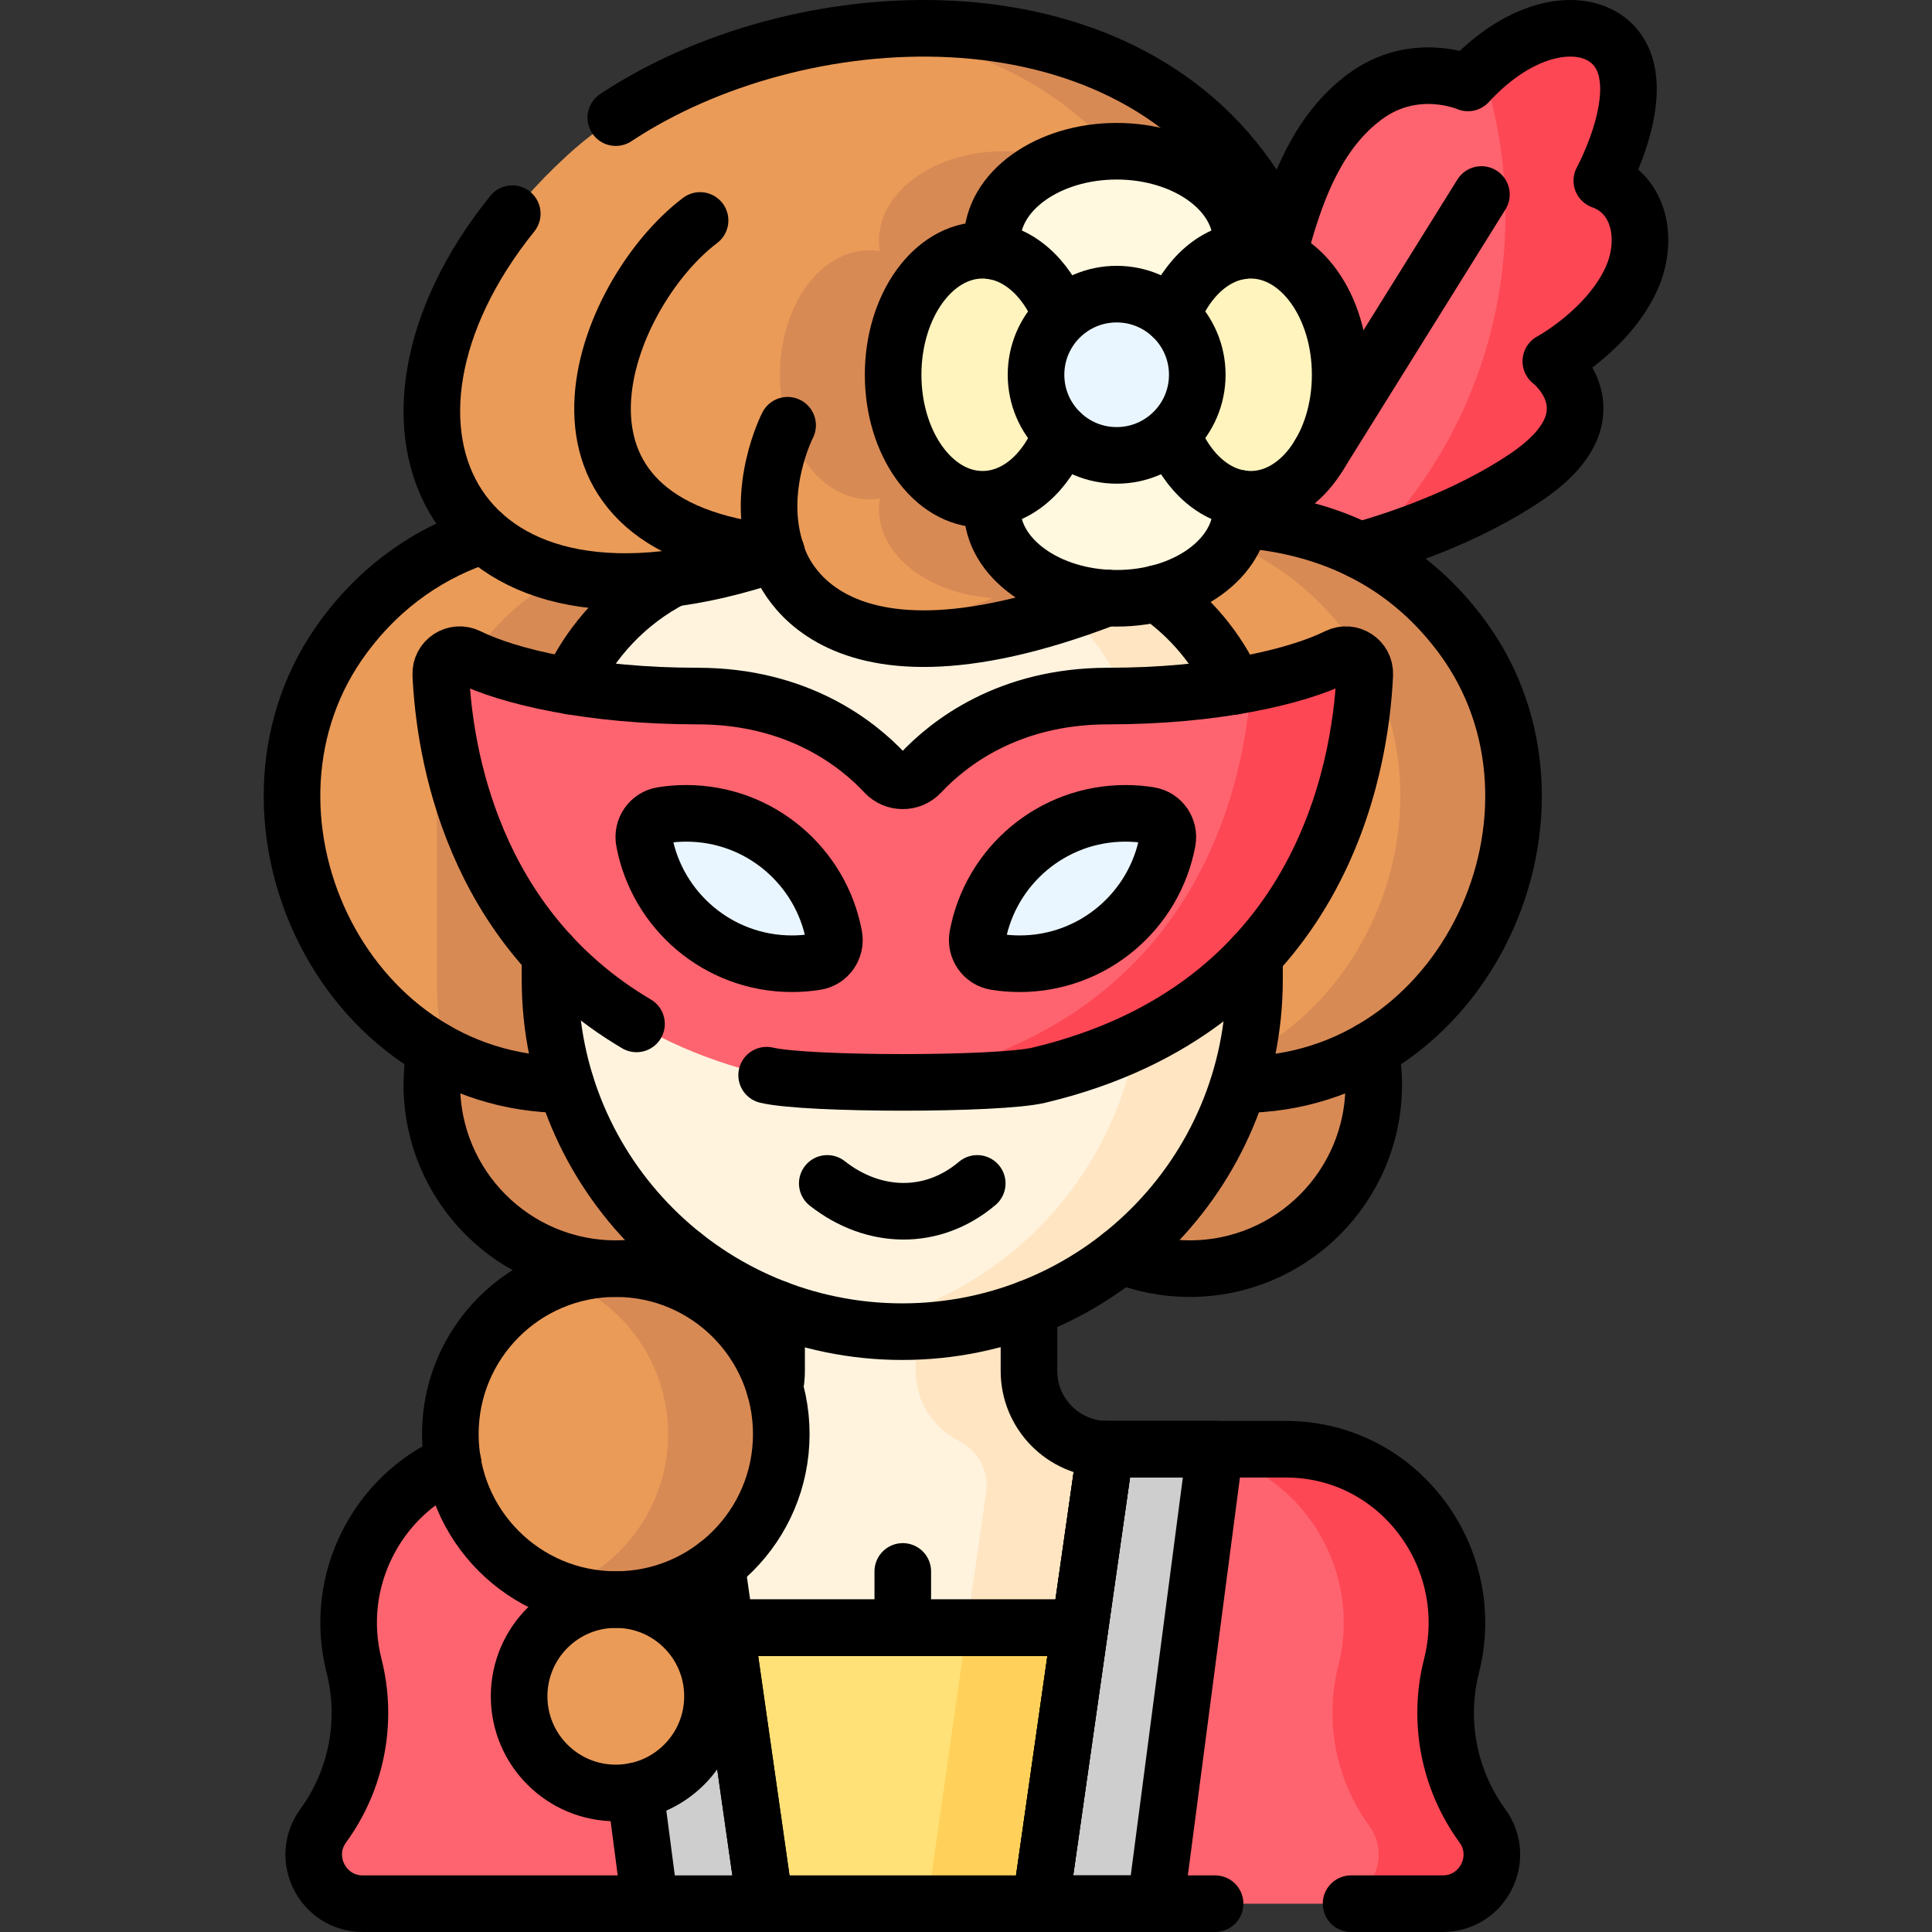 <svg height="512" width="512" xml:space="preserve" style="enable-background:new 0 0 512 512;" viewBox="0 0 512 512" y="0px" x="0px" id="Capa_1" version="1.1" xmlns:xlink="http://www.w3.org/1999/xlink" xmlns="http://www.w3.org/2000/svg">
<rect x="0" y="0" width="512" height="512" fill="#333333" stroke="none"/>
<g>
	<g>
		<path d="M355.162,147.208c0,0,27.998-6.234,49.61-21.009c24.232-16.566,6.212-30.456,6.212-30.456
			s15.204-8.202,21.399-21.957c4.505-10.003,2.345-22.243-7.884-25.908c0,0,14.266-26.091,2.252-36.722
			C419,4.297,403.1,6.649,389.022,21.974c0,0-14.078-6.19-27.337,3.665c-15.245,11.331-20.342,31.424-24.787,49.456l-40.973,30.221
			l35.533,48.428L355.162,147.208z" style="fill:#FE646F;"></path>
		<path d="M432.386,73.79c-6.2,13.75-21.4,21.95-21.4,21.95s18.02,13.89-6.21,30.46
			c-14.98,10.23-33.01,16.37-42.68,19.17c22.76-22.54,36.86-53.81,36.86-88.37c0-13.54-2.16-26.58-6.17-38.78
			c13.05-11.91,26.89-13.31,33.97-7.06c12.01,10.63-2.26,36.72-2.26,36.72C434.726,51.54,436.886,63.78,432.386,73.79z" style="fill:#FD4755;"></path>
		<circle r="48.753" cy="287.45" cx="163.194" style="fill:#D88A55;"></circle>
		<circle r="48.753" cy="287.45" cx="315.298" style="fill:#D88A55;"></circle>
		<path d="M292.966,384.05l-6.76,47.32h-93.92l-6.76-47.32c11.24-0.25,20.28-9.44,20.28-20.74v-19.78h66.88
			v19.78C272.686,374.61,281.726,383.8,292.966,384.05z" style="fill:#FFF3DE;"></path>
		<path d="M292.966,384.05l-6.76,47.32h-30l5.135-35.944c0.807-5.651-2.224-11.03-7.311-13.621
			c-6.732-3.429-11.344-10.424-11.344-18.496v-19.78h30v19.78C272.686,374.61,281.726,383.8,292.966,384.05z" style="fill:#FFE5C2;"></path>
		<path d="M205.806,146.59l-46.25,140.25c-15.62,1.96-29.7-0.93-41.61-7.14
			c-38.32-19.94-54.19-74.13-26.81-111.06C130.836,115.09,205.806,146.59,205.806,146.59z" style="fill:#EA9B58;"></path>
		<path d="M205.806,146.59l-46.25,140.25c-15.62,1.96-29.7-0.93-41.61-7.14c-1.44-6.49-2.19-13.23-2.19-20.14
			v-52.93c0-7.63,1.42-14.92,4.02-21.63v-0.01c8.69-22.47,30.5-38.4,56.03-38.4H205.806z" style="fill:#D88A55;"></path>
		<path d="M272.69,146.589c0,0,74.97-31.495,114.669,22.055c35.885,48.404-2.534,126.459-68.419,118.201
			L272.69,146.589z" style="fill:#EA9B58;"></path>
		<path d="M318.936,286.84l-0.72-2.17c46.99-13.75,69.3-75.35,39.14-116.03
			c-14.4-19.42-33.43-27.65-51.85-30.26c25.13-3.15,59.22-0.26,81.85,30.26C423.246,217.05,384.826,295.1,318.936,286.84z" style="fill:#D88A55;"></path>
		<path d="M332.454,206.634v52.922c0,51.561-41.797,93.349-93.349,93.349s-93.349-41.787-93.349-93.349
			v-52.922c0-7.633,1.421-14.926,4.022-21.639v-0.01c8.684-22.469,30.493-38.396,56.023-38.396h66.608
			c25.4,0,47.12,15.767,55.893,38.056C330.983,191.458,332.454,198.871,332.454,206.634z" style="fill:#FFF3DE;"></path>
		<path d="M332.456,206.63v52.93c0,51.56-41.8,93.34-93.35,93.34c-5.11,0-10.12-0.41-15-1.2
			c44.42-7.17,78.35-45.69,78.35-92.14v-52.93c0-7.76-1.47-15.17-4.15-21.99c-8.78-22.28-30.5-38.05-55.9-38.05h30
			c25.4,0,47.12,15.77,55.9,38.05C330.986,191.46,332.456,198.87,332.456,206.63z" style="fill:#FFE5C2;"></path>
		<path d="M361.679,178.754c0.177-3.822-3.809-6.427-7.239-4.732c-10.83,5.353-32.495,10.442-60.812,10.442
			c-26.533,0-42.413,12.648-49.659,20.41c-2.551,2.732-6.896,2.732-9.447,0c-7.246-7.762-23.126-20.41-49.659-20.41
			c-28.317,0-49.982-5.089-60.812-10.442c-3.43-1.695-7.416,0.909-7.239,4.732c1.158,25.014,11.604,88.359,86.355,106.182
			c10.676,2.546,61.482,2.546,72.157,0C350.076,267.112,360.521,203.768,361.679,178.754z" style="fill:#FE646F;"></path>
		<path d="M361.676,178.75c-1.15,25.02-11.6,88.36-86.35,106.19c-7.12,1.69-32.07,2.26-51.08,1.69
			c9.5-0.28,17.52-0.84,21.08-1.69c72.55-17.3,84.53-77.48,86.22-103.88c9.86-1.92,17.65-4.44,22.89-7.04
			C357.866,172.33,361.856,174.93,361.676,178.75z" style="fill:#FD4755;"></path>
		<path d="M304.63,216.053c3.23,0.52,5.359,3.633,4.759,6.85c-3.45,18.493-19.676,32.496-39.172,32.496
			c-2.171,0-4.302-0.174-6.379-0.508c-3.23-0.52-5.359-3.633-4.759-6.85c3.449-18.497,19.675-32.496,39.172-32.496
			C300.421,215.545,302.552,215.719,304.63,216.053z" style="fill:#EAF6FF;"></path>
		<path d="M175.473,216.053c-3.23,0.52-5.359,3.633-4.759,6.85c3.45,18.493,19.676,32.496,39.172,32.496
			c2.171,0,4.302-0.174,6.379-0.508c3.23-0.52,5.359-3.633,4.759-6.85c-3.449-18.497-19.675-32.496-39.172-32.496
			C179.682,215.545,177.551,215.719,175.473,216.053z" style="fill:#EAF6FF;"></path>
		<path d="M302.537,154.686c24.056-10.285,59.148-60.24,29.917-105.008
			C292.726-11.167,194.167,0.896,150.26,41.231c-65.284,59.972-38.143,137.511,55.542,105.358
			C205.801,146.589,216.055,191.66,302.537,154.686z" style="fill:#EA9B58;"></path>
		<path d="M302.536,154.69c-34.74,14.85-57.17,16.46-71.59,13.08c11.4-1.97,25.11-6.04,41.59-13.08
			c24.06-10.29,59.15-60.24,29.92-105.01c-16.7-25.57-43.78-38.27-72.84-41.4c39.42-4.01,80.46,7.13,102.84,41.4
			C361.686,94.45,326.596,144.4,302.536,154.69z" style="fill:#D88A55;"></path>
		<path d="M301.457,66.315c-0.935,0-1.855,0.084-2.762,0.23c0.147-0.907,0.23-1.827,0.23-2.762
			c0-13.092-14.775-23.705-33.001-23.705c-18.226,0-33.001,10.613-33.001,23.705c0,0.935,0.084,1.855,0.23,2.762
			c-0.907-0.146-1.827-0.23-2.762-0.23c-13.092,0-23.704,14.775-23.704,33.001c0,18.226,10.613,33,23.704,33
			c0.935,0,1.855-0.083,2.762-0.23c-0.147,0.907-0.23,1.827-0.23,2.762c0,13.092,14.775,23.704,33.001,23.704
			c18.226,0,33.001-10.613,33.001-23.704c0-0.935-0.084-1.855-0.23-2.762c0.907,0.147,1.827,0.23,2.762,0.23
			c13.092,0,23.704-14.775,23.704-33C325.162,81.09,314.549,66.315,301.457,66.315z" style="fill:#D88A55;"></path>
		<path d="M382.338,504.5H275.766l17.2-120.45c0.16,0.01,0.32,0.01,0.48,0.01h47.13
			c0.626,0,1.25,0.011,1.871,0.033c29.027,1.034,49.364,29.214,42.22,57.367v0c-3.716,14.643-0.719,30.179,8.176,42.389l0,0
			C399.101,492.44,392.965,504.5,382.338,504.5z" style="fill:#FE646F;"></path>
		<path d="M395.356,491.45c0,6.74-5.33,13.05-13.02,13.05h-30c7.69,0,13.02-6.31,13.02-13.05
			c0-2.58-0.78-5.22-2.51-7.6c-6.39-8.77-9.74-19.26-9.74-29.91c0-4.17,0.52-8.36,1.56-12.48c7.15-28.15-13.19-56.33-42.22-57.37
			c-0.62-0.02-1.24-0.03-1.87-0.03h30c0.63,0,1.25,0.01,1.87,0.03c29.03,1.04,49.37,29.22,42.22,57.37
			c-1.04,4.12-1.56,8.31-1.56,12.48c0,10.65,3.35,21.14,9.74,29.91C394.576,486.23,395.356,488.87,395.356,491.45z" style="fill:#FD4755;"></path>
		<polygon points="275.766,504.5 292.966,384.05 322.011,384.05 306.244,504.5" style="fill:#CECECE;"></polygon>
		<path d="M96.153,504.5h106.572l-17.2-120.45c-0.16,0.01-0.32,0.01-0.48,0.01h-47.13
			c-0.626,0-1.25,0.011-1.871,0.033c-29.027,1.034-49.364,29.214-42.22,57.367l0,0c3.716,14.643,0.719,30.179-8.176,42.389l0,0
			C79.391,492.44,85.526,504.5,96.153,504.5z" style="fill:#FE646F;"></path>
		<polygon points="202.726,504.5 185.526,384.05 156.481,384.05 172.248,504.5" style="fill:#CECECE;"></polygon>
		<polygon points="286.206,431.37 275.766,504.5 202.726,504.5 192.286,431.37" style="fill:#FFE177;"></polygon>
		<polygon points="286.206,431.37 275.766,504.5 245.766,504.5 256.206,431.37" style="fill:#FFD15B;"></polygon>
		<g>
			<ellipse ry="23.704" rx="33.001" cy="134.848" cx="295.925" style="fill:#FFF9DF;"></ellipse>
			<ellipse ry="23.704" rx="33.001" cy="63.783" cx="295.925" style="fill:#FFF9DF;"></ellipse>
			<ellipse ry="33.001" rx="23.704" cy="99.315" cx="260.392" style="fill:#FFF3BE;"></ellipse>
			<ellipse ry="33.001" rx="23.704" cy="99.315" cx="331.457" style="fill:#FFF3BE;"></ellipse>
			<circle r="21.366" cy="99.315" cx="295.925" style="fill:#EAF6FF;"></circle>
		</g>
		<circle r="43.852" cy="380.055" cx="163.194" style="fill:#EA9B58;"></circle>
		<path d="M207.046,380.06c0,24.21-19.63,43.85-43.85,43.85c-5.27,0-10.32-0.93-15-2.63
			c16.83-6.13,28.85-22.28,28.85-41.22c0-18.95-12.02-35.1-28.85-41.23c4.68-1.7,9.73-2.63,15-2.63
			C187.416,336.2,207.046,355.84,207.046,380.06z" style="fill:#D88A55;"></path>
		<circle r="25.623" cy="449.53" cx="163.194" style="fill:#EA9B58;"></circle>
	</g>
	<g>
		<path d="M151.108,181.819c5.585-12.296,15.193-22.373,27.144-28.553" style="fill:none;stroke:#000000;stroke-width:15;stroke-linecap:round;stroke-linejoin:round;stroke-miterlimit:10;"></path>
		<path d="M332.454,253.178v6.378c0,51.561-41.797,93.349-93.349,93.349s-93.349-41.787-93.349-93.349v-6.685" style="fill:none;stroke:#000000;stroke-width:15;stroke-linecap:round;stroke-linejoin:round;stroke-miterlimit:10;"></path>
		<path d="M306.591,157.259c8.884,6.161,16.025,14.658,20.534,24.604" style="fill:none;stroke:#000000;stroke-width:15;stroke-linecap:round;stroke-linejoin:round;stroke-miterlimit:10;"></path>
		<path d="M203.167,284.935c10.676,2.546,61.482,2.546,72.157,0c74.751-17.823,85.197-81.167,86.355-106.182
			c0.177-3.822-3.809-6.427-7.239-4.732c-10.83,5.353-32.495,10.442-60.812,10.442c-26.533,0-42.413,12.648-49.659,20.41
			c-2.551,2.732-6.896,2.732-9.447,0c-7.246-7.762-23.126-20.41-49.659-20.41c-28.317,0-49.982-5.089-60.812-10.442
			c-3.43-1.695-7.416,0.909-7.239,4.732c0.949,20.504,8.139,66.761,51.869,92.592" style="fill:none;stroke:#000000;stroke-width:15;stroke-linecap:round;stroke-linejoin:round;stroke-miterlimit:10;"></path>
		<path d="M304.63,216.053c3.23,0.52,5.359,3.633,4.759,6.85c-3.45,18.493-19.676,32.496-39.172,32.496c-2.171,0-4.302-0.174-6.379-0.508
			c-3.23-0.52-5.359-3.633-4.759-6.85c3.449-18.497,19.675-32.496,39.172-32.496C300.421,215.545,302.552,215.719,304.63,216.053z" style="fill:none;stroke:#000000;stroke-width:15;stroke-linecap:round;stroke-linejoin:round;stroke-miterlimit:10;"></path>
		<path d="M175.473,216.053c-3.23,0.52-5.359,3.633-4.759,6.85c3.45,18.493,19.676,32.496,39.172,32.496c2.171,0,4.302-0.174,6.379-0.508
			c3.23-0.52,5.359-3.633,4.759-6.85c-3.449-18.497-19.675-32.496-39.172-32.496C179.682,215.545,177.551,215.719,175.473,216.053z" style="fill:none;stroke:#000000;stroke-width:15;stroke-linecap:round;stroke-linejoin:round;stroke-miterlimit:10;"></path>
		<path d="M219.234,313.614c12.207,9.605,27.821,10.074,39.743,0" style="fill:none;stroke:#000000;stroke-width:15;stroke-linecap:round;stroke-linejoin:round;stroke-miterlimit:10;"></path>
		<path d="M135.755,56.634c-45.752,56.817-15.772,119.409,70.047,89.956c0,0,9.509,41.8,87.453,11.867" style="fill:none;stroke:#000000;stroke-width:15;stroke-linecap:round;stroke-linejoin:round;stroke-miterlimit:10;"></path>
		<path d="M339.713,64.152c-1.747-4.848-4.136-9.691-7.259-14.474C296.259-5.756,211.231-0.673,163.19,31.173" style="fill:none;stroke:#000000;stroke-width:15;stroke-linecap:round;stroke-linejoin:round;stroke-miterlimit:10;"></path>
		<path d="M128.159,141.791c-13.453,4.408-26.484,12.631-37.027,26.853c-34.107,46.006-1.091,118.797,58.833,118.807" style="fill:none;stroke:#000000;stroke-width:15;stroke-linecap:round;stroke-linejoin:round;stroke-miterlimit:10;"></path>
		<path d="M328.687,137.658c20.44,1.458,42.488,9.154,58.673,30.986c34.116,46.018,1.073,118.836-58.882,118.807" style="fill:none;stroke:#000000;stroke-width:15;stroke-linecap:round;stroke-linejoin:round;stroke-miterlimit:10;"></path>
		<path d="M181.19,332.774c-5.568,2.213-11.64,3.429-17.996,3.429c-26.926,0-48.753-21.828-48.753-48.753c0-3.142,0.297-6.214,0.865-9.191" style="fill:none;stroke:#000000;stroke-width:15;stroke-linecap:round;stroke-linejoin:round;stroke-miterlimit:10;"></path>
		
			<circle r="43.852" cy="380.055" cx="163.194" style="fill:none;stroke:#000000;stroke-width:15;stroke-linecap:round;stroke-linejoin:round;stroke-miterlimit:10;"></circle>
		
			<circle r="25.623" cy="449.53" cx="163.194" style="fill:none;stroke:#000000;stroke-width:15;stroke-linecap:round;stroke-linejoin:round;stroke-miterlimit:10;"></circle>
		<path d="M297.113,332.699c5.619,2.26,11.757,3.505,18.185,3.505c26.926,0,48.753-21.828,48.753-48.753c0-3.144-0.298-6.219-0.866-9.197" style="fill:none;stroke:#000000;stroke-width:15;stroke-linecap:round;stroke-linejoin:round;stroke-miterlimit:10;"></path>
		
			<line y2="120.682" x2="349.516" y1="51.542" x1="392.589" style="fill:none;stroke:#000000;stroke-width:15;stroke-linecap:round;stroke-linejoin:round;stroke-miterlimit:10;"></line>
		<path d="M205.315,367.817c0.322-1.451,0.491-2.96,0.491-4.507v-16.523" style="fill:none;stroke:#000000;stroke-width:15;stroke-linecap:round;stroke-linejoin:round;stroke-miterlimit:10;"></path>
		<path d="M272.686,346.68v16.63c0,11.3,9.04,20.49,20.28,20.74l-6.76,47.32h-93.92" style="fill:none;stroke:#000000;stroke-width:15;stroke-linecap:round;stroke-linejoin:round;stroke-miterlimit:10;"></path>
		<path d="M322.011,504.5h-46.245l17.2-120.45c0.16,0.01,0.32,0.01,0.48,0.01h47.13c0.626,0,1.25,0.011,1.871,0.033
			c29.027,1.034,49.364,29.214,42.22,57.367v0c-3.716,14.643-0.719,30.179,8.176,42.389l0,0c6.257,8.59,0.122,20.65-10.505,20.65
			h-24.291" style="fill:none;stroke:#000000;stroke-width:15;stroke-linecap:round;stroke-linejoin:round;stroke-miterlimit:10;"></path>
		
			<polygon points="275.766,504.5 292.966,384.05 322.011,384.05 306.244,504.5" style="fill:none;stroke:#000000;stroke-width:15;stroke-linecap:round;stroke-linejoin:round;stroke-miterlimit:10;"></polygon>
		<path d="M120.056,387.653c-19.98,8.569-31.969,31.197-26.231,53.808l0,0c3.716,14.643,0.719,30.179-8.176,42.389l0,0
			c-6.257,8.59-0.122,20.65,10.505,20.65h106.572l-12.805-89.675" style="fill:none;stroke:#000000;stroke-width:15;stroke-linecap:round;stroke-linejoin:round;stroke-miterlimit:10;"></path>
		
			<line y2="504.5" x2="172.248" y1="474.636" x1="168.339" style="fill:none;stroke:#000000;stroke-width:15;stroke-linecap:round;stroke-linejoin:round;stroke-miterlimit:10;"></line>
		
			<polygon points="286.206,431.37 275.766,504.5 202.726,504.5 192.286,431.37" style="fill:none;stroke:#000000;stroke-width:15;stroke-linecap:round;stroke-linejoin:round;stroke-miterlimit:10;"></polygon>
		
			<line y2="431.37" x2="239.246" y1="416.444" x1="239.246" style="fill:none;stroke:#000000;stroke-width:15;stroke-linecap:round;stroke-linejoin:round;stroke-miterlimit:10;"></line>
		<path d="M360.382,145.862c9.116-2.541,28.483-8.788,44.39-19.663c24.232-16.566,6.212-30.456,6.212-30.456s15.204-8.202,21.399-21.957
			c4.505-10.003,2.345-22.243-7.884-25.908c0,0,14.266-26.091,2.252-36.722C419,4.297,403.1,6.649,389.022,21.974
			c0,0-14.078-6.19-27.337,3.665c-12.104,8.996-17.811,23.517-21.874,38.144" style="fill:none;stroke:#000000;stroke-width:15;stroke-linecap:round;stroke-linejoin:round;stroke-miterlimit:10;"></path>
		<path d="M263.145,66.538c-0.146-0.904-0.221-1.823-0.221-2.755c0-13.092,14.775-23.704,33.001-23.704s33.001,10.613,33.001,23.704
			c0,0.931-0.075,1.85-0.22,2.753" style="fill:none;stroke:#000000;stroke-width:15;stroke-linecap:round;stroke-linejoin:round;stroke-miterlimit:10;"></path>
		<path d="M281.297,114.888c-3.995,10.373-11.858,17.428-20.905,17.428c-13.092,0-23.704-14.775-23.704-33.001s10.613-33.001,23.704-33.001
			c9,0,16.829,6.983,20.843,17.271" style="fill:none;stroke:#000000;stroke-width:15;stroke-linecap:round;stroke-linejoin:round;stroke-miterlimit:10;"></path>
		<path d="M328.704,132.086c0.146,0.906,0.222,1.827,0.222,2.761c0,13.092-14.775,23.704-33.001,23.704s-33.001-10.613-33.001-23.704
			c0-0.818,0.058-1.627,0.17-2.424" style="fill:none;stroke:#000000;stroke-width:15;stroke-linecap:round;stroke-linejoin:round;stroke-miterlimit:10;"></path>
		<path d="M310.553,83.743c3.995-10.373,11.858-17.428,20.905-17.428c13.092,0,23.704,14.775,23.704,33.001s-10.613,33.001-23.704,33.001
			c-9,0-16.829-6.983-20.843-17.271" style="fill:none;stroke:#000000;stroke-width:15;stroke-linecap:round;stroke-linejoin:round;stroke-miterlimit:10;"></path>
		
			<circle r="21.366" cy="99.315" cx="295.925" style="fill:none;stroke:#000000;stroke-width:15;stroke-linecap:round;stroke-linejoin:round;stroke-miterlimit:10;"></circle>
		<path d="M208.725,112.696c0,0-8.723,16.946-2.923,33.893" style="fill:none;stroke:#000000;stroke-width:15;stroke-linecap:round;stroke-linejoin:round;stroke-miterlimit:10;"></path>
		<path d="M185.526,58.422c-25.823,19.527-49.836,81.296,20.276,88.168" style="fill:none;stroke:#000000;stroke-width:15;stroke-linecap:round;stroke-linejoin:round;stroke-miterlimit:10;"></path>
	</g>
</g>















</svg>
